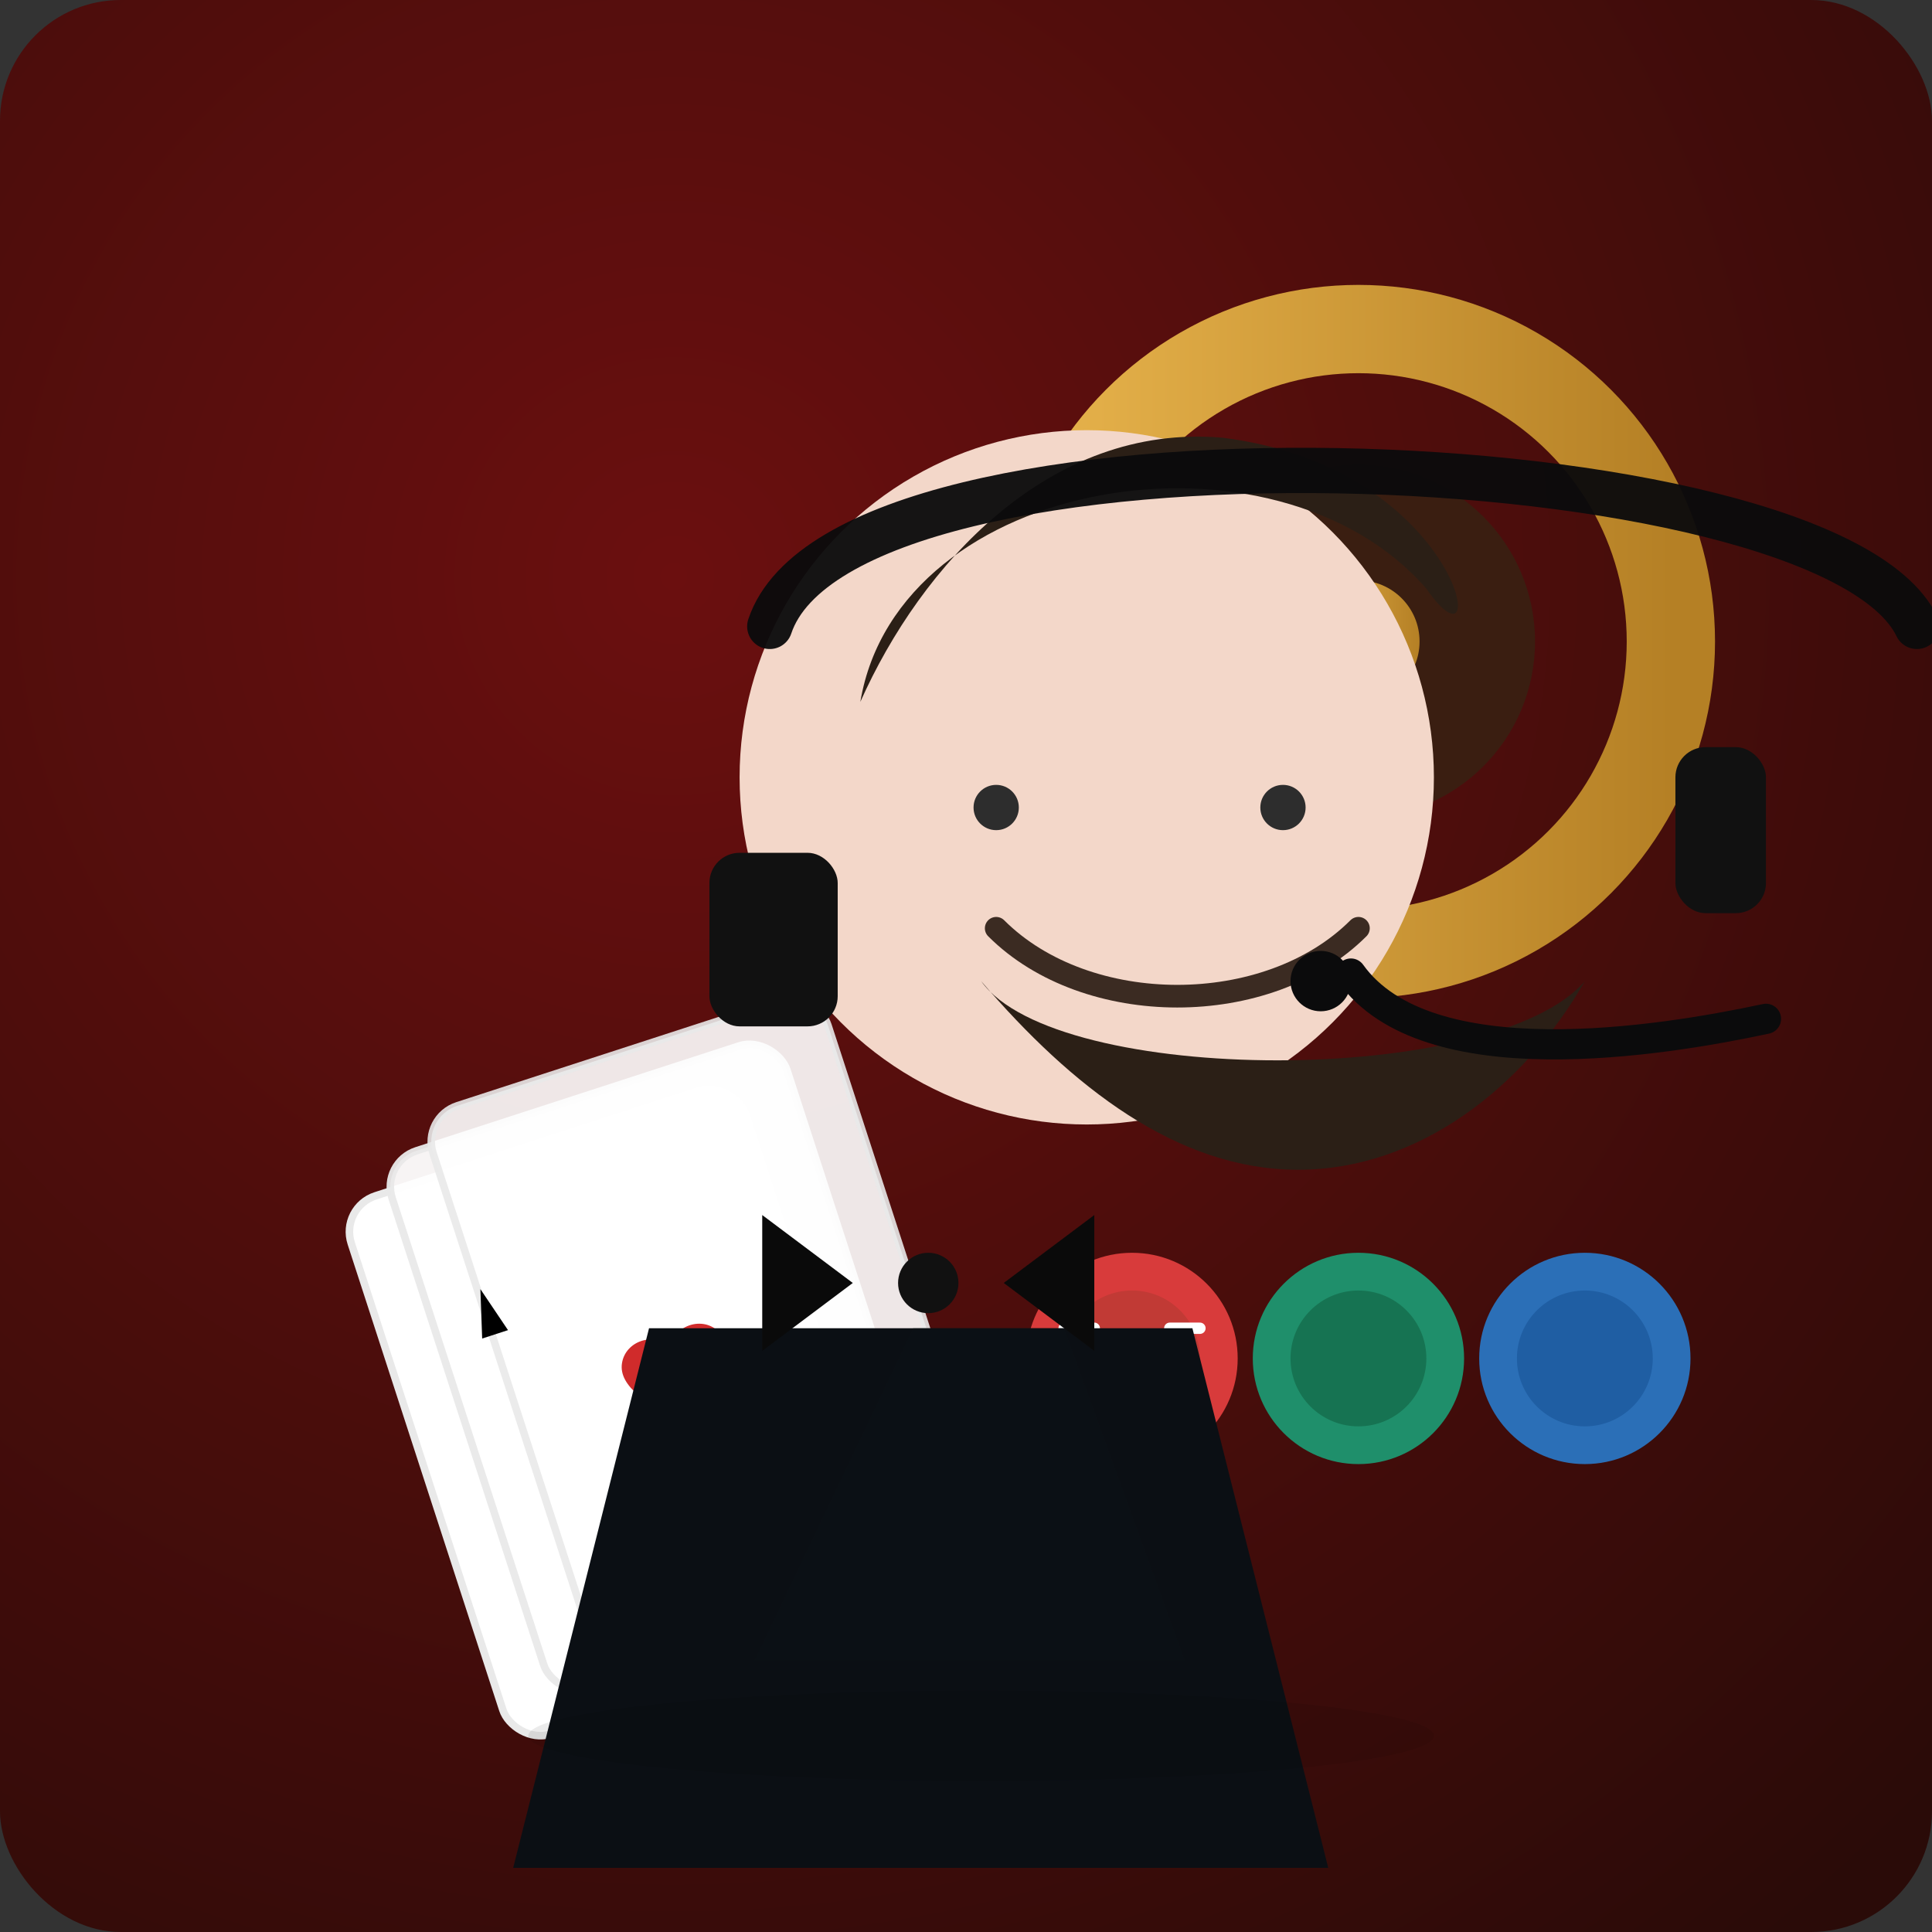 <?xml version="1.0" encoding="utf-8"?>
<svg xmlns="http://www.w3.org/2000/svg" viewBox="0 0 512 512" width="512" height="512" role="img" aria-label="Casino expert avatar">
  <rect x="0" y="0" width="512" height="512" fill="#333333" stroke="none"/>
  <defs>
    <radialGradient id="bg" cx="35%" cy="30%" r="90%">
      <stop offset="0" stop-color="#6b0f0f"/>
      <stop offset="1" stop-color="#2a0b08"/>
    </radialGradient>
    <linearGradient id="gold" x1="0" x2="1">
      <stop offset="0" stop-color="#e6b24b"/>
      <stop offset="1" stop-color="#b58025"/>
    </linearGradient>
  </defs>

  <!-- Background -->
  <rect width="100%" height="100%" rx="32" fill="url(#bg)"/>

  <!-- Roulette wheel (stylized ring + hub) -->
  <g transform="translate(360,170) scale(0.9)">
    <circle r="92" fill="none" stroke="url(#gold)" stroke-width="26"/>
    <circle r="52" fill="#3a1e11"/>
    <circle r="18" fill="url(#gold)"/>
  </g>

  <!-- Poker chips (simple circles) -->
  <g transform="translate(360,360)">
    <g transform="translate(-60,0)">
      <circle r="28" fill="#d83b3b"/>
      <circle r="18" fill="#c13a35"/>
      <g stroke="#fff" stroke-width="3" stroke-linecap="round">
        <line x1="-18" y1="-8" x2="-10" y2="-8"/>
        <line x1="18" y1="-8" x2="10" y2="-8"/>
        <line x1="-8" y1="18" x2="-8" y2="10"/>
      </g>
    </g>
    <g transform="translate(0,0)">
      <circle r="28" fill="#1f8f6b"/>
      <circle r="18" fill="#167352"/>
    </g>
    <g transform="translate(60,0)">
      <circle r="28" fill="#2b6fb7"/>
      <circle r="18" fill="#1f5ea3"/>
    </g>
  </g>

  <!-- Cards (three simple rounded rects) -->
  <g transform="translate(90,320) rotate(-18)">
    <rect x="0" y="0" width="110" height="150" rx="10" ry="10" fill="#fff" stroke="#e9e9e9" stroke-width="2"/>
    <rect x="14" y="-8" width="110" height="150" rx="10" ry="10" fill="#fff" stroke="#e9e9e9" stroke-width="2" opacity="0.95"/>
    <rect x="28" y="-16" width="110" height="150" rx="10" ry="10" fill="#fff" stroke="#e9e9e9" stroke-width="2" opacity="0.9"/>
    <!-- suit icons on front-most card: A and heart -->
    <g transform="translate(12,18)" fill="#d02b2b">
      <!-- stylized 'A' as basic polyline -->
      <path d="M54 18 L42 86 L66 86 L54 18 Z M50 66 L58 66" fill="#d02b2b" opacity="0.0"/>
      <path d="M24 18 L16 46 L32 46 L24 18 Z" fill="#000" transform="translate(6,6) scale(0.45)"/>
    </g>
    <!-- heart -->
    <path d="M66 56c-3-6-12-6-15 0-3-6-12-6-15 0-3 6 3 14 15 26 12-12 18-20 15-26z" fill="#d02b2b" transform="translate(26,12) scale(0.9)"/>
  </g>

  <!-- Torso / suit -->
  <g transform="translate(96,120)">
    <path d="M160 232 L220 232 L256 375 L40 375 L76 232 Z" fill="#0b0f14"/>
    <path d="M160 232 L186 232 L218 320 L104 320 L146 232 Z" fill="#0c1116" opacity="0.6"/>
    <!-- bow tie -->
    <g transform="translate(150,220)">
      <polygon points="-20,0 -44,-18 -44,18 -20,0 20,0 44,-18 44,18 20,0" fill="#0a0a0a"/>
      <circle r="8" fill="#111"/>
    </g>
  </g>

  <!-- Head and hair -->
  <g transform="translate(168,86)">
    <!-- face -->
    <circle cx="120" cy="120" r="92" fill="#f3d7c9"/>
    <!-- hair (stylized single shape) -->
    <path d="M60 100 C70 40 170 24 210 70 C228 96 220 38 156 30 C110 26 76 64 60 100 Z" fill="#2b1f16"/>
    <!-- beard -->
    <path d="M92 174 C112 202 228 202 252 174 C236 202 208 224 176 224 C144 224 116 202 92 174 Z" fill="#2b1f16"/>
    <!-- eyes -->
    <circle cx="96" cy="128" r="6" fill="#2d2d2d"/>
    <circle cx="172" cy="128" r="6" fill="#2d2d2d"/>
    <!-- smile -->
    <path d="M96 160 C120 184 168 184 192 160" stroke="#3b2b22" stroke-width="6" stroke-linecap="round" fill="none"/>
    <!-- headset band -->
    <path d="M36 80 C56 20 316 30 340 80" fill="none" stroke="#0b0b0c" stroke-width="12" stroke-linecap="round" stroke-linejoin="round" opacity="0.95"/>
    <!-- earpiece -->
    <rect x="20" y="140" width="34" height="46" rx="8" fill="#111"/>
    <rect x="276" y="112" width="24" height="44" rx="8" fill="#111"/>
    <!-- mic boom -->
    <path d="M300 184 C272 190 210 200 190 172" stroke="#0b0b0c" stroke-width="8" stroke-linecap="round" fill="none"/>
    <circle cx="182" cy="174" r="8" fill="#0b0b0c"/>
  </g>

  <!-- small highlight accent near bottom -->
  <ellipse cx="260" cy="460" rx="120" ry="12" fill="#000" opacity="0.08"/>
</svg>